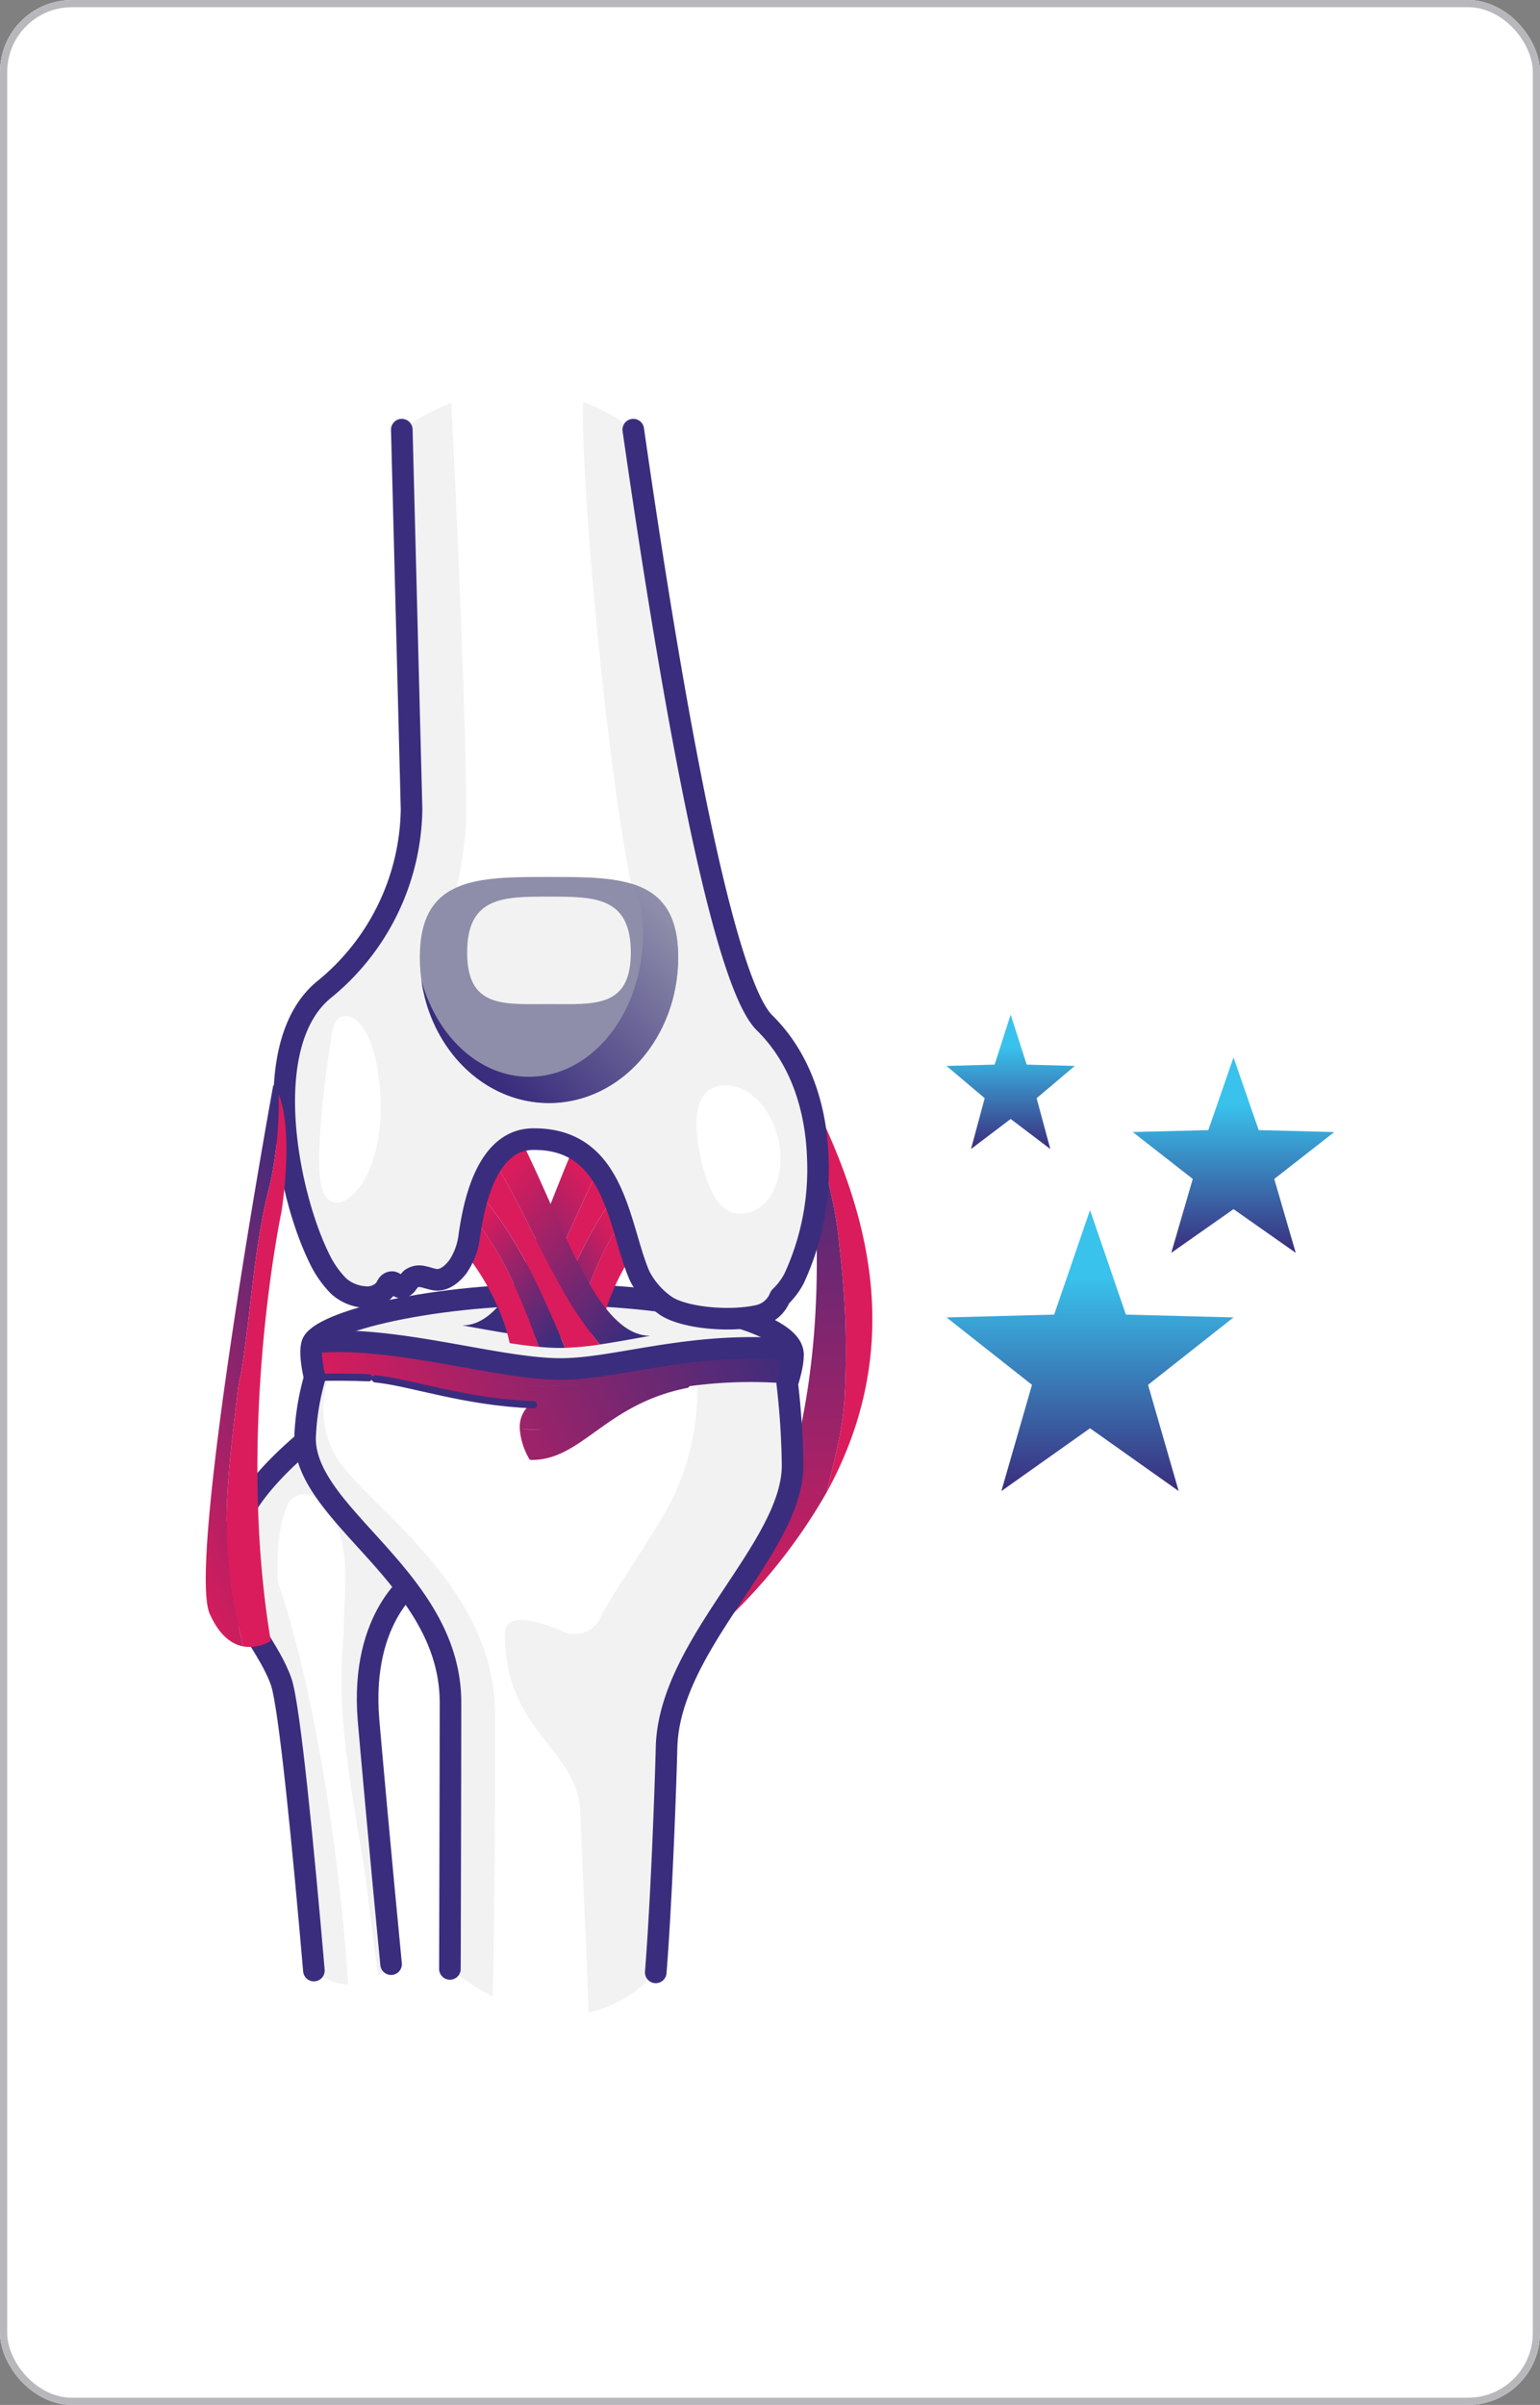 <svg xmlns="http://www.w3.org/2000/svg" xmlns:xlink="http://www.w3.org/1999/xlink" width="214" height="334" viewBox="0 0 214 334">
  <rect x="0" y="0" width="214" height="334" fill="#808080" stroke="none"/>
  <defs>
    <linearGradient id="linear-gradient" x1="0.5" x2="0.5" y2="1" gradientUnits="objectBoundingBox">
      <stop offset="0" stop-color="#3a2d7d"/>
      <stop offset="1" stop-color="#da1c5c"/>
    </linearGradient>
    <linearGradient id="linear-gradient-2" x1="1" y1="0.124" x2="0" y2="0.234" xlink:href="#linear-gradient"/>
    <linearGradient id="linear-gradient-3" x1="0" y1="1" x2="0.64" y2="0.267" xlink:href="#linear-gradient"/>
    <linearGradient id="linear-gradient-4" x1="0.268" y1="0.976" x2="0.682" y2="0.373" xlink:href="#linear-gradient"/>
    <linearGradient id="linear-gradient-5" x1="0.871" y1="1" x2="0.248" y2="0.164" xlink:href="#linear-gradient"/>
    <linearGradient id="linear-gradient-6" x1="0.839" y1="1" x2="0.277" y2="0.322" xlink:href="#linear-gradient"/>
    <linearGradient id="linear-gradient-7" x1="0.893" y1="0.01" y2="1.084" xlink:href="#linear-gradient"/>
    <linearGradient id="linear-gradient-8" x1="0.941" y1="0.135" x2="0.188" y2="0.757" gradientUnits="objectBoundingBox">
      <stop offset="0" stop-color="#8e8eaa"/>
      <stop offset="1" stop-color="#3a2d7d"/>
    </linearGradient>
    <linearGradient id="linear-gradient-9" x1="0.5" y1="1" x2="0.5" y2="0.24" gradientUnits="objectBoundingBox">
      <stop offset="0" stop-color="#3a2d7d"/>
      <stop offset="1" stop-color="#39c2ec"/>
    </linearGradient>
  </defs>
  <g id="Altuviiio-joint-damage-3-illustration-image-DT" transform="translate(-426 -8588.009)">
    <g id="Rectangle_2492" data-name="Rectangle 2492" transform="translate(426 8588.009)" fill="#fff" stroke="#b8b8bc" stroke-width="1">
      <rect width="214" height="334" rx="10" stroke="none"/>
      <rect x="0.5" y="0.5" width="213" height="333" rx="9.5" fill="none"/>
    </g>
    <g id="Group_4741" data-name="Group 4741" transform="translate(74.657 1472.548)">
      <g id="Group_2757" data-name="Group 2757" transform="translate(0 483)">
        <g id="Layer_5" transform="translate(381.756 6686.613)">
          <path id="Path_4262" data-name="Path 4262" d="M4.019,894.81s.285,1.25.665,3.471c2.217,7.084,4.5,13.924,5.1,21.161a117.768,117.768,0,0,1,.7,20.987c-.275,4.492-1.464,8.7-2.47,12.978,13.385-24.417,2.365-45.959-3.995-58.6Z" transform="translate(76.463 -800.326)" fill="#da1c5c"/>
          <path id="Path_4263" data-name="Path 4263" d="M56.853,948.84c-.6-7.237-2.883-14.076-5.1-21.161,2,11.656,6.665,50.089-13.193,75.208a76.9,76.9,0,0,0,16.522-20.082c1.006-4.276,2.2-8.486,2.47-12.978a117.868,117.868,0,0,0-.7-20.987Z" transform="translate(29.394 -829.725)" fill="url(#linear-gradient)"/>
          <path id="Path_4213" data-name="Path 4213" d="M142.213,1189.89c-18.315,0-33.663,4.178-33.663,7.14l32.589,5.441,34.268-4.373C175.239,1193.862,160.529,1189.89,142.213,1189.89Z" transform="translate(-95.637 -1064.248)" fill="#f2f2f2"/>
          <path id="Path_4214" data-name="Path 4214" d="M698.661,1567.21c.009.231.02.464.032.695a4.431,4.431,0,0,1-.865,3.051c-.668.924-1.809.646-2.815.481-.433-.105-.912-.287-1.4-.389,1.757,3.526,4.355,6.706,5.53,10.111,1.163,3.368,3.13,23.706,4.54,40.092a8.428,8.428,0,0,0,4.785,1.978c-1.063-16.516-4.424-40.393-9.8-56.017Z" transform="translate(-690.474 -1401.726)" fill="#f2f2f2"/>
          <path id="Path_4215" data-name="Path 4215" d="M662.714,1473.962c.062-.75.114-1.623.186-2.25-.048-6.575,1.766-14.669-4.067-19.151a2.687,2.687,0,0,0-3.751,1.18,25.243,25.243,0,0,0-1.333,10.584c5.38,15.624,8.741,39.5,9.8,56.017a6.619,6.619,0,0,0,4.214-1.3c-.585-2.655-1.636-12.748-2.1-15.411-1.566-9.924-3.594-19.438-2.952-29.67Z" transform="translate(-645.561 -1298.841)" fill="#fff"/>
          <path id="Path_4216" data-name="Path 4216" d="M629.234,1402.207c-6.439-7.12-14.737-12.31-15.565-18.967h-.008c-12.372,10.5-11.783,17.362-8.841,23.263.49.1.97.283,1.4.389,1.006.165,2.147.443,2.815-.481a4.437,4.437,0,0,0,.865-3.051c-.193-3.832-.139-7.684,1.3-11.279a2.687,2.687,0,0,1,3.751-1.18c5.833,4.482,4.02,12.577,4.067,19.151-.072.626-.125,1.5-.186,2.25-.643,10.232,1.385,19.746,2.952,29.67.466,2.664,1.517,12.756,2.1,15.411a10.206,10.206,0,0,0,1.725-1.567c-1.349-13.853-2.9-31.028-3.136-33.909-1.213-14.662,6.757-19.7,6.757-19.7Z" transform="translate(-601.682 -1237.182)" fill="#f2f2f2"/>
          <path id="Path_4217" data-name="Path 4217" d="M750.769,1456.706c-1.411-16.387-3.378-36.724-4.54-40.093-3.141-9.1-16.451-16.606,3.312-33.373" transform="translate(-737.562 -1237.182)" fill="none" stroke="#3b2d7d" stroke-linecap="round" stroke-linejoin="round" stroke-width="3"/>
          <path id="Path_4218" data-name="Path 4218" d="M609.953,1562.88s-7.97,5.039-6.757,19.7c.239,2.881,1.787,20.057,3.136,33.91" transform="translate(-582.4 -1397.854)" fill="none" stroke="#3b2d7d" stroke-linecap="round" stroke-linejoin="round" stroke-width="3"/>
          <path id="Path_4219" data-name="Path 4219" d="M176.838,1252.622a.383.383,0,0,0-.289-.172c-13.964-1.189-24.3,2.827-32.174,2.707-8.916-.136-22.576-4.639-33.746-3.73-.243.02-.393.222-.478.532v0c0,2.962,14.455,8.316,32.77,8.316s33.9-4.693,33.918-7.656Z" transform="translate(-97.237 -1119.178)" fill="#fff"/>
          <path id="Path_4220" data-name="Path 4220" d="M293.863,1219.576c0,1.241-9.412,3.357-19.4,3.357s-20.678-2.557-20.678-3.8,10.33-4.174,20.32-4.174,19.76,3.375,19.76,4.615Z" transform="translate(-227.659 -1087.387)" fill="#f2f2f2"/>
          <path id="Path_4221" data-name="Path 4221" d="M176.7,1310.077c.006,11.545-17.142,24.722-17.516,39.182-.147,5.706-.7,21.123-1.5,31.249-12.533,13.595-28.517-.482-28.517-.482h-.084c.045-14.134.082-32.474.082-36.987,0-6.387-2.769-11.581-6.257-16.142-5.83-7.627-13.672-13.484-13.948-20.186-.006-.121-.008-.243-.008-.365a34.712,34.712,0,0,1,1.341-8.417c11.827-1.36,24.692,6.377,50.121,1.425a56.394,56.394,0,0,1,15.545-.642,108.488,108.488,0,0,1,.744,11.365Z" transform="translate(-96.975 -1160.732)" fill="#fff"/>
          <path id="Path_4222" data-name="Path 4222" d="M148.185,1304.953a62.257,62.257,0,0,0-12.508.24,34.427,34.427,0,0,1-4.815,18.3c-4.588,7.541-7,10.725-8.751,14.166a3.838,3.838,0,0,1-4.923,1.8c-3.433-1.468-8.211-2.941-8.227.222-.07,13.855,10.181,15.772,10.479,25.051.2,6.08.96,20.949,1.137,27.6a17.453,17.453,0,0,0,9.332-5.579c.8-10.125,1.357-25.543,1.5-31.249.374-14.46,17.522-27.636,17.516-39.182A108.487,108.487,0,0,0,148.185,1304.953Z" transform="translate(-69.202 -1166.974)" fill="#f2f2f2"/>
          <path id="Path_4223" data-name="Path 4223" d="M526.8,1344.988c-.109-17.71-17.54-28.556-21.911-35.318a13.173,13.173,0,0,1-1.18-11.35q-1,.027-1.97.1a34.711,34.711,0,0,0-1.341,8.417c0,.122,0,.244.008.365.276,6.7,8.118,12.56,13.948,20.186,3.489,4.561,6.257,9.756,6.257,16.142,0,4.513-.037,22.853-.082,36.988h.084a30.061,30.061,0,0,0,5.868,3.812c.18-7.085.395-27.04.32-39.345Z" transform="translate(-488.419 -1161.229)" fill="#f2f2f2"/>
          <path id="Path_4322" data-name="Path 4322" d="M81.069,672.227c17.045-13.391,33.225-23.291,57.795,1.2,1.143,1.168,2.3,2.262,3.453,3.4,10.127,9.971,8.19,27.49,4.115,35.451a10.215,10.215,0,0,1-5.471,4.841,11.523,11.523,0,0,1-2.83.591,19.7,19.7,0,0,1-5.357-.1,15.358,15.358,0,0,1-2.618-.688,6.254,6.254,0,0,1-1.244-.512c-.249-.161-.462-.4-.7-.581a7.416,7.416,0,0,1-2.531-3.405,34.013,34.013,0,0,1-1.116-6.15c-.745-5.966-1.592-13.91-5.467-18.9a12.126,12.126,0,0,0-10.183-4.751,6.069,6.069,0,0,0-5.246,2.328c-3.36,4.5-1.284,14.536-2.373,21.325-.378,2.352-1.135,4.313-2.629,5.521a11.629,11.629,0,0,1-1.148.814c-1.355-.285-2.725-.955-3.795-.419a6.924,6.924,0,0,1-3.485.95c-.844.12-1.481.929-2.187,1.758-.372-.032-.742-.061-1.114-.1a10.543,10.543,0,0,1-1.987-.541,5.4,5.4,0,0,1-1.827-.875,11.815,11.815,0,0,1-2.751-3.989c-4.433-9.085-8.429-29.67.694-37.17Z" transform="translate(-66.479 -588.914)" fill="#f2f2f2"/>
          <path id="Union_8" data-name="Union 8" d="M19943.629,11309.851a9.783,9.783,0,0,1-1.4-4.353,16.56,16.56,0,0,0,6.5-.368,14.1,14.1,0,0,1-3.965.519,22.559,22.559,0,0,1-2.527-.15,4.011,4.011,0,0,1,1.4-3.3c.205,0,.406.01.605,0-.09,0-.186,0-.275,0-3.635-.321-7.748-1.008-12.045-1.69v.006c-.105-.021-.215-.035-.326-.056-.416-.07-.842-.136-1.264-.2a.054.054,0,0,1,.006-.03c-5.592-1.013-11.373-2.191-16.594-1.766,0,0-1.168-4.849.074-4.949a42.894,42.894,0,0,1,5.457-.065c1.715.081,3.459.246,5.209.457,1.615.2,3.23.441,4.84.707,1.3.216,2.592.441,3.871.667-.029.09-.064.175-.1.266,2.658.426,5.23.842,7.652,1.148a58.07,58.07,0,0,0,6.871.552c3.871.02,8.273-.812,13.334-1.646,1.037-.17,2.1-.336,3.2-.5-.006-.01-.006-.016-.012-.021l1.375-.181c.02,0,.039,0,.061,0s.025,0,.039-.01l.322-.045s0,0,0,.01a68.732,68.732,0,0,1,11.936-.441c.611.035,1.229.075,1.855.131,1.2.1-.332,4.708-.332,4.708a63.273,63.273,0,0,0-13.562.366,1.845,1.845,0,0,1-.223.23c-11.465,2.217-14.7,10.02-21.7,10.019C19943.82,11309.854,19943.725,11309.854,19943.629,11309.851Zm8.375-6.419c.061-.049.123-.1.184-.145C19952.127,11303.335,19952.064,11303.383,19952,11303.432Zm.336-.262.033-.025Zm.2-.154.01-.008Zm.107-3.887a52.193,52.193,0,0,1-14.312,0A52,52,0,0,0,19952.65,11299.129Zm-14.322,0-.375-.06Zm-.426-.064c-.115-.021-.236-.04-.352-.056C19937.666,11299.024,19937.787,11299.044,19937.9,11299.064Zm-.432-.07-.266-.045Zm-.461-.08-.16-.03Zm-.541-.1s-.006,0-.006,0S19936.463,11298.813,19936.469,11298.813Z" transform="translate(-19900.42 -11161.258)" fill="url(#linear-gradient-2)"/>
          <path id="Path_4229" data-name="Path 4229" d="M686.22,1298.284c1.764-.144,5.637-.088,7.5,0" transform="translate(-672.904 -1161.089)" fill="none" stroke="#3b2d7d" stroke-linecap="round" stroke-linejoin="round" stroke-width="1"/>
          <path id="Path_4230" data-name="Path 4230" d="M108.55,1197.04c0-2.962,15.348-7.14,33.663-7.14s33.025,3.974,33.194,8.209" transform="translate(-95.637 -1064.257)" fill="none" stroke="#3b2d7d" stroke-linecap="round" stroke-linejoin="round" stroke-width="3"/>
          <path id="Path_4235" data-name="Path 4235" d="M128.683,1338.471c.045-14.135.082-32.475.082-36.988,0-17.259-20.212-25.81-20.212-36.694a34.736,34.736,0,0,1,1.34-8.417s-1.164-4.847.076-4.948c11.171-.909,24.83,3.594,33.746,3.73,7.873.12,18.209-3.9,32.174-2.707,1.2.1-.329,4.708-.329,4.708a108.79,108.79,0,0,1,.744,11.365c.006,11.544-17.142,24.721-17.515,39.182-.147,5.706-.7,21.124-1.5,31.249" transform="translate(-96.577 -1119.177)" fill="none" stroke="#3b2d7d" stroke-linecap="round" stroke-linejoin="round" stroke-width="3"/>
          <path id="Path_4237" data-name="Path 4237" d="M449.94,1300.74c4.837.458,12.228,3.215,21.975,3.6" transform="translate(-428.193 -1163.393)" fill="none" stroke="#3b2d7d" stroke-linecap="round" stroke-linejoin="round" stroke-width="1"/>
          <path id="Path_4239" data-name="Path 4239" d="M316.608,1071.82a30.745,30.745,0,0,0-4.3,7.521,24.272,24.272,0,0,0-1.51,5.233c-1.367.215-2.682.39-3.935.5,2.1-6.858,4.5-13.724,9.124-18.849a42.392,42.392,0,0,0,.623,5.59Z" transform="translate(-257.778 -953.646)" fill="#da1c5c"/>
          <path id="Path_4240" data-name="Path 4240" d="M325.283,1026.08c.053,1.422.1,2.849.182,4.24-4.625,5.125-7.023,11.991-9.124,18.849-.882.081-1.734.133-2.549.147-.339.005-.684,0-1.032-.009,3.063-8.395,6.474-16.985,12.523-23.226Z" transform="translate(-267.258 -917.735)" fill="url(#linear-gradient-3)"/>
          <path id="Path_4241" data-name="Path 4241" d="M331.3,958.49c.286,2.234.386,4.68.477,7.137-6.049,6.24-9.46,14.83-12.523,23.226a40.882,40.882,0,0,1-4.774-.46c6.116-7.686,8.653-17.393,14.034-26.445A22.827,22.827,0,0,1,331.3,958.49Z" transform="translate(-273.752 -857.282)" fill="#da1c5c"/>
          <path id="Path_4242" data-name="Path 4242" d="M324.852,924.2c2.952-3.946,5.365-10.518,7.993-17.062,2.226-5.541,4.606-11.064,7.6-14.957a15.054,15.054,0,0,1,2.293,7,22.9,22.9,0,0,0-2.786,3.457c-5.381,9.051-7.918,18.759-14.034,26.445-2.149-.315-4.45-.751-6.91-1.186,2.229,0,4.128-1.406,5.842-3.7Z" transform="translate(-285.193 -797.974)" fill="url(#linear-gradient-4)"/>
          <path id="Path_4245" data-name="Path 4245" d="M443.03,1083.346a33.045,33.045,0,0,1,4.74,7.625,25.409,25.409,0,0,1,1.785,5.3c1.405.219,2.755.4,4.04.511-2.463-6.951-5.23-13.911-10.188-19.107a42.259,42.259,0,0,1-.376,5.666Z" transform="translate(-409.143 -963.886)" fill="#da1c5c"/>
          <path id="Path_4246" data-name="Path 4246" d="M408.36,1036.98c.013,1.442.029,2.888.012,4.3,4.959,5.195,7.724,12.155,10.188,19.107.9.082,1.776.135,2.608.149.346.005.7,0,1.053-.009C418.7,1052.014,414.823,1043.306,408.36,1036.98Z" transform="translate(-374.108 -927.484)" fill="url(#linear-gradient-5)"/>
          <path id="Path_4247" data-name="Path 4247" d="M362.6,968.46c-.188,2.265-.177,4.744-.156,7.234,6.464,6.326,10.344,15.033,13.86,23.544a41.368,41.368,0,0,0,4.851-.467c-6.6-7.79-9.64-17.632-15.552-26.806A24.77,24.77,0,0,0,362.6,968.46Z" transform="translate(-328.19 -866.199)" fill="#da1c5c"/>
          <path id="Path_4248" data-name="Path 4248" d="M315.567,933.7c-3.2-4-5.964-10.662-8.95-17.3-2.529-5.617-5.215-11.216-8.452-15.162-1.232,1.758-1.78,4.259-2.016,7.1a24.824,24.824,0,0,1,3,3.5c5.912,9.176,8.953,19.016,15.552,26.806,2.178-.319,4.507-.76,7-1.2-2.274,0-4.278-1.427-6.135-3.751Z" transform="translate(-261.741 -806.077)" fill="url(#linear-gradient-6)"/>
          <path id="Path_4251" data-name="Path 4251" d="M111.024,78.128c-4.806-10.081-9.72-65.232-9.275-76.459a25.227,25.227,0,0,0-18.35.122c.4,5.155,2.583,54.322,2.019,59.512A74.006,74.006,0,0,1,81.336,79.24c-3.093,8.411-6.309,16.824-5.69,25.854.465,6.511,4.972,11.6,8.7,16.708a10.354,10.354,0,0,0,1.615-4.441c1.089-6.791-.987-16.827,2.373-21.325a6.069,6.069,0,0,1,5.246-2.328,12.122,12.122,0,0,1,10.183,4.751c3.874,4.992,4.721,12.936,5.467,18.9a34.031,34.031,0,0,0,1.116,6.15,7.528,7.528,0,0,0,3.094,3.817c.376-.057.757-.111,1.14-.165.1-.014.19-.027.286-.039a71.336,71.336,0,0,1,13.732-.669h0a9.906,9.906,0,0,0,2.5-3.087,36.036,36.036,0,0,0,3.285-16.483,40.123,40.123,0,0,0-6.9-10.447c-5.567-6.309-12.865-10.638-16.452-18.308Z" transform="translate(-51.137 -0.001)" fill="#fff"/>
          <path id="Path_4252" data-name="Path 4252" d="M559.595,94.409a74.018,74.018,0,0,0,4.082-17.937c.564-5.191-1.619-54.358-2.019-59.512a31.956,31.956,0,0,0-6.838,3.734l1.354,52.7a32.809,32.809,0,0,1-12.186,25.084c-9.123,7.5-5.127,28.086-.694,37.17a11.8,11.8,0,0,0,2.752,3.989,7.091,7.091,0,0,0,2.2,1.022h0c1.714.08,3.456.244,5.206.457a15.822,15.822,0,0,0,8.133-3.072,5.591,5.591,0,0,0,1.014-1.079c-3.724-5.107-8.232-10.2-8.7-16.708-.619-9.03,2.6-17.443,5.69-25.854Z" transform="translate(-529.397 -15.169)" fill="#f2f2f2"/>
          <path id="Union_10" data-name="Union 10" d="M19967.928,11351.9l-.1-.033a5.993,5.993,0,0,1-1.244-.512c-.246-.156-.461-.4-.7-.577a8.157,8.157,0,0,1-1.7-1.776c-3.506-3.979-2.277-5.379-4.316-11.067-2.121-5.92-7.023-11.383-14.4-9.712-2,.451-3.125,2.157-3.793,3.978-.857,2.3-1.229,4.757-1.871,7.124a24.8,24.8,0,0,1-1.127,3.313,7.421,7.421,0,0,1-2.34,4.106,12.076,12.076,0,0,1-1.148.813c-.088-.019-.178-.039-.266-.061a3.674,3.674,0,0,1-1.977-.176,2.659,2.659,0,0,0-1.309-.28,1.833,1.833,0,0,0-.242.1c-.072.042-.143.082-.213.12a4.016,4.016,0,0,0-.549.623,1.179,1.179,0,0,1-1.02.547,2.244,2.244,0,0,1-.734-.434c-.3.038-.617.064-.971.092l-.02,0-.031.032a4.892,4.892,0,0,0-.406.552,2.684,2.684,0,0,1-1.916,1.2,2.342,2.342,0,0,1-.436-.081l-.492-.044a10.358,10.358,0,0,1-1.986-.537,5.378,5.378,0,0,1-1.826-.878,6.6,6.6,0,0,1-1.33-1.5l-.016-.018a10.387,10.387,0,0,1-2.186-4.2c-4.082-9.748-7.111-28.383,1.473-35.438,17.043-13.391,33.223-23.294,57.795,1.2,1.145,1.164,2.3,2.257,3.451,3.4,7.244,7.129,8.316,18.119,6.85,26.714q-.012,1.6-.127,3.227a14.632,14.632,0,0,0-1.025,1.587,25.788,25.788,0,0,1-1.578,3.922,10.107,10.107,0,0,1-2.75,3.311,7.167,7.167,0,0,1-1.088,1.48,1.879,1.879,0,0,1-1.158.125,3.928,3.928,0,0,0-.6-.03,9.453,9.453,0,0,1-1.576.4,15.7,15.7,0,0,1-3.66.432A13.51,13.51,0,0,1,19967.928,11351.9Z" transform="translate(-19904.156 -11223.861)" fill="#f2f2f2"/>
          <path id="Path_4256" data-name="Path 4256" d="M82.733,19.656A25.361,25.361,0,0,0,75.758,15.8c-.445,11.226,4.47,66.378,9.275,76.459,3.587,7.67,10.886,12,16.452,18.308a40.1,40.1,0,0,1,6.9,10.447c-.19-6.771-2.21-13.86-7.4-18.968-6.717-6.611-14.465-56-18.252-82.39Z" transform="translate(-25.147 -14.132)" fill="#f2f2f2"/>
          <path id="Path_4261" data-name="Path 4261" d="M91.924,52.3,93.278,105a32.809,32.809,0,0,1-12.186,25.084c-9.123,7.5-5.126,28.086-.694,37.17a14.123,14.123,0,0,0,2.751,3.989,6.027,6.027,0,0,0,3.51,1.507,3.256,3.256,0,0,0,2.925-1.075c.131-.209.222-.443.37-.641a.761.761,0,0,1,.62-.346c.454.03.688.613,1.131.717a.935.935,0,0,0,.867-.391,6.59,6.59,0,0,1,.628-.776,1.956,1.956,0,0,1,1.6-.32c.554.1,1.082.311,1.637.413,1.355.247,2.481-.753,3.267-1.758a9.685,9.685,0,0,0,1.614-4.441c.448-2.8,1.878-13.2,8.783-13.3,11.658-.172,11.923,12.332,14.9,19.054a11.323,11.323,0,0,0,3.8,4.215c2.7,1.611,8.9,2.147,12.847,1.207a4.2,4.2,0,0,0,2.827-2.516.2.2,0,0,1,.04-.063,9.749,9.749,0,0,0,1.941-2.589,36.036,36.036,0,0,0,3.285-16.483c-.19-6.771-2.21-13.86-7.4-18.968-6.717-6.611-14.465-56-18.252-82.39" transform="translate(-66.502 -46.778)" fill="none" stroke="#3b2d7d" stroke-linecap="round" stroke-linejoin="round" stroke-width="3"/>
          <path id="Path_4266" data-name="Path 4266" d="M772.563,931.62c.115-.786.366-1.7.482-2.488,1.4-8.9,1.71-17.282,3.958-25.793a53.935,53.935,0,0,0,1.179-12.408,4.326,4.326,0,0,0-.744-1.282s-12.084,66.2-8.832,73.47c1.371,3.063,3.092,4.207,4.623,4.5-.153-.732-.316-1.472-.493-2.227-3.128-11.652-1.5-22.389-.172-33.779Z" transform="translate(-769.87 -793.123)" fill="url(#linear-gradient-7)"/>
          <path id="Path_4267" data-name="Path 4267" d="M765.091,901.8a53.828,53.828,0,0,1-1.179,12.408c-2.248,8.511-2.555,16.889-3.958,25.793-.115.786-.366,1.7-.482,2.488-1.328,11.39-2.954,22.127.172,33.779.177.754.34,1.494.493,2.227a5.6,5.6,0,0,0,3.851-.776c-4.909-29.458,1.49-59.569,1.49-59.569s1.784-10.912-.386-16.348Z" transform="translate(-756.78 -803.99)" fill="#da1c5c"/>
          <path id="Path_4287" data-name="Path 4287" d="M277.52,640.6c9.914,0,17.951-.026,17.951,11.154S287.434,672,277.52,672s-17.95-9.063-17.95-20.243S267.607,640.6,277.52,640.6Z" transform="translate(-231.647 -572.958)" fill="#8e8eab"/>
          <path id="Path_4288" data-name="Path 4288" d="M288.738,649.43a12.621,12.621,0,0,1,1.617,6.971c0,10.959-7.081,19.844-15.817,19.844-6.942,0-12.839-5.612-14.968-13.417,1.352,9.671,8.775,17.068,17.729,17.068,9.914,0,17.951-9.063,17.951-20.243,0-6.277-2.534-9.022-6.512-10.221Z" transform="translate(-231.426 -580.856)" fill="url(#linear-gradient-8)"/>
          <path id="Path_4290" data-name="Path 4290" d="M333.241,666.48c6.281,0,11.372-.018,11.372,7.751s-5.092,7.174-11.372,7.174-11.371.6-11.371-7.174S326.962,666.48,333.241,666.48Z" transform="translate(-287.368 -596.106)" fill="#f2f2f2"/>
        </g>
        <path id="Path_4323" data-name="Path 4323" d="M587.757,884.411c-1.119-4.86-1.12-9.478,2.36-10.279s7.209,2.489,8.328,7.348-.794,9.449-4.273,10.252S588.877,889.271,587.757,884.411Z" transform="translate(-138.965 5909.168)" fill="#fff"/>
        <path id="Path_4324" data-name="Path 4324" d="M158.65,813.507s-3.2,19.06-1.056,22.586,8.411-1.983,7.753-13.867-6.087-12.969-6.7-8.72Z" transform="translate(238.846 5962.315)" fill="#fff"/>
      </g>
      <g id="Group_2761" data-name="Group 2761" transform="translate(3.814 5.914)">
        <path id="Polygon_4" data-name="Polygon 4" d="M8.908,0l2.227,6.941,6.681.188-5.3,4.478,1.9,7.057L8.908,14.491,3.4,18.664l1.9-7.057L0,7.129l6.681-.188Z" transform="translate(479.064 7250.46)" fill="url(#linear-gradient-9)"/>
        <path id="Polygon_5" data-name="Polygon 5" d="M19.937,0l4.984,14.513,14.952.393L28,24.269l4.257,14.756L19.937,30.3,7.615,39.025l4.257-14.756L0,14.906l14.952-.393Z" transform="translate(479.064 7277.607)" fill="url(#linear-gradient-9)"/>
        <path id="Polygon_6" data-name="Polygon 6" d="M14,0l3.5,10.1,10.5.274L19.66,16.883l2.989,10.265L14,21.077l-8.651,6.07L8.336,16.883,0,10.369,10.5,10.1Z" transform="translate(504.94 7256.398)" fill="url(#linear-gradient-9)"/>
      </g>
    </g>
  </g>
</svg>
